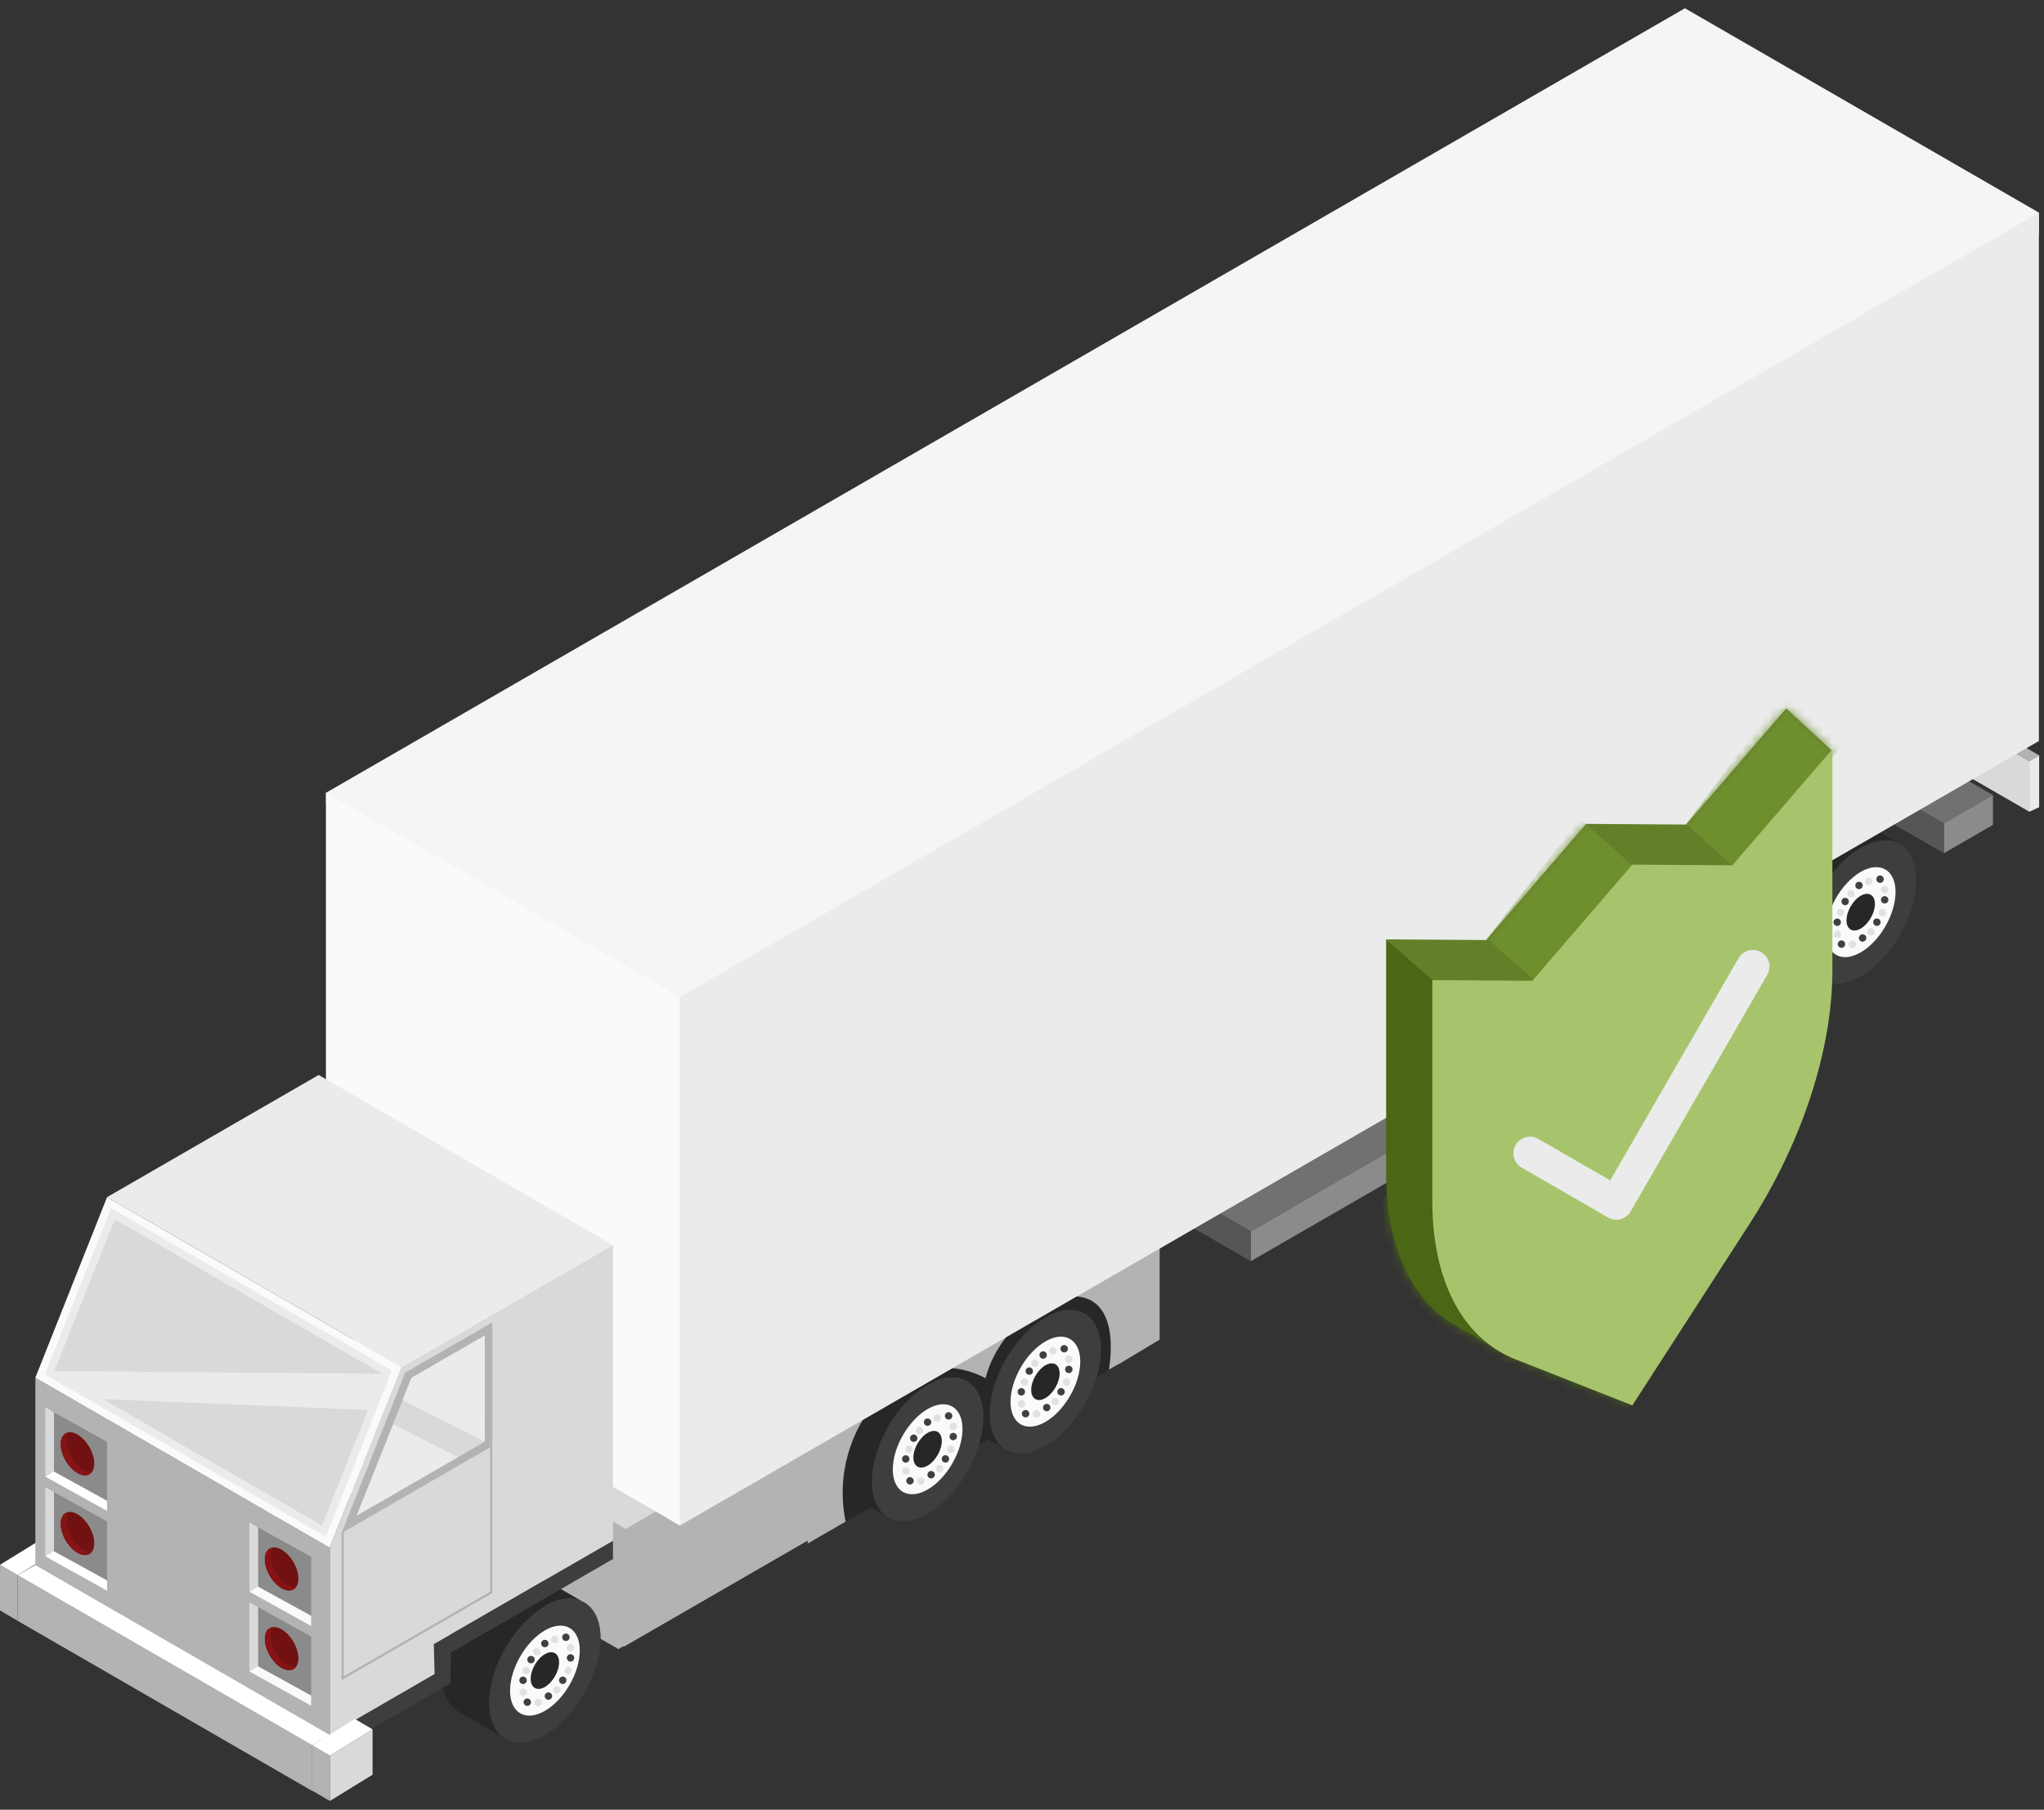 <svg width="227" height="201" viewBox="0 0 227 201" fill="none" xmlns="http://www.w3.org/2000/svg">
<rect x="0" y="0" width="227" height="201" fill="#333333" stroke="none"/>
<path d="M202.28 108.873L197.025 105.839L196.821 105.709L196.627 105.563L196.444 105.399L196.271 105.218L196.111 105.022L195.962 104.81L195.826 104.581L195.702 104.337L195.591 104.077L195.494 103.801L195.411 103.511L195.342 103.206L195.287 102.886L195.248 102.552L195.224 102.203L195.217 101.842L195.224 101.47L195.248 101.094L195.287 100.715L195.342 100.332L195.411 99.948L195.494 99.561L195.591 99.174L195.702 98.786L195.826 98.399L195.962 98.013L196.111 97.629L196.271 97.247L196.444 96.868L196.627 96.493L196.821 96.122L197.025 95.757L197.239 95.397L197.463 95.044L197.697 94.697L197.939 94.358L198.19 94.028L198.448 93.707L198.714 93.397L198.988 93.095L199.268 92.806L199.555 92.528L199.848 92.263L200.147 92.011L200.451 91.773L200.76 91.549L201.073 91.341L201.391 91.147L201.709 90.973L202.022 90.82L202.33 90.687L202.635 90.573L202.934 90.481L203.226 90.409L203.514 90.355L203.794 90.32L204.068 90.305L204.334 90.309L204.592 90.331L204.843 90.372L205.085 90.431L205.318 90.508L205.542 90.603L205.756 90.715L211.011 93.749L210.797 93.637L210.573 93.542L210.34 93.465L210.098 93.406L209.847 93.365L209.589 93.343L209.322 93.339L209.049 93.354L208.769 93.388L208.482 93.442L208.189 93.515L207.89 93.608L207.585 93.721L207.277 93.853L206.963 94.007L206.646 94.181L206.327 94.374L206.015 94.583L205.706 94.807L205.402 95.045L205.102 95.297L204.81 95.562L204.523 95.841L204.243 96.129L203.969 96.43L203.702 96.741L203.444 97.063L203.194 97.392L202.952 97.73L202.718 98.077L202.494 98.43L202.28 98.79L202.076 99.156L201.882 99.527L201.698 99.902L201.526 100.28L201.365 100.663L201.216 101.047L201.08 101.433L200.957 101.82L200.846 102.208L200.749 102.595L200.666 102.981L200.597 103.366L200.543 103.749L200.503 104.128L200.479 104.504L200.472 104.875L200.479 105.238L200.503 105.586L200.543 105.92L200.597 106.24L200.666 106.545L200.749 106.835L200.846 107.111L200.957 107.37L201.08 107.615L201.216 107.844L201.365 108.056L201.526 108.253L201.698 108.434L201.882 108.597L202.076 108.743L202.28 108.873Z" fill="#272727"/>
<path d="M200.476 104.873C200.476 100.936 203.241 96.148 206.65 94.179C210.06 92.21 212.825 93.807 212.825 97.744C212.825 101.682 210.06 106.47 206.65 108.439C203.241 110.407 200.476 108.81 200.476 104.873Z" fill="#3E3E3E"/>
<path d="M202.772 103.545C202.772 101.076 204.505 98.074 206.643 96.84C208.781 95.605 210.514 96.606 210.514 99.075C210.514 101.543 208.781 104.545 206.643 105.78C204.505 107.014 202.772 106.014 202.772 103.545Z" fill="#FAFAFA"/>
<path d="M205.067 102.223C205.067 101.217 205.774 99.993 206.645 99.49C207.516 98.988 208.223 99.396 208.223 100.401C208.223 101.407 207.516 102.631 206.645 103.134C205.774 103.637 205.067 103.229 205.067 102.223Z" fill="#272727"/>
<g opacity="0.123">
<path d="M208.957 98.593C208.836 98.786 208.893 99.04 209.086 99.162C209.278 99.284 209.533 99.226 209.655 99.033C209.776 98.841 209.718 98.586 209.526 98.464C209.333 98.343 209.079 98.401 208.957 98.593ZM205.495 105.235C205.687 105.356 205.941 105.299 206.063 105.106C206.184 104.914 206.127 104.659 205.934 104.537C205.741 104.416 205.487 104.473 205.366 104.666C205.244 104.858 205.302 105.113 205.495 105.235ZM203.706 103.545C203.585 103.738 203.642 103.992 203.835 104.113C204.028 104.235 204.282 104.178 204.403 103.985C204.525 103.792 204.468 103.538 204.275 103.416C204.082 103.294 203.828 103.352 203.706 103.545ZM204.174 101.699C204.366 101.821 204.621 101.763 204.742 101.57C204.864 101.378 204.806 101.123 204.614 101.002C204.421 100.88 204.166 100.938 204.045 101.13C203.923 101.323 203.981 101.578 204.174 101.699ZM207.567 103.847C207.76 103.968 208.014 103.911 208.136 103.718C208.257 103.525 208.2 103.27 208.007 103.149C207.814 103.027 207.559 103.085 207.438 103.278C207.316 103.471 207.374 103.725 207.567 103.847ZM208.834 101.7C209.027 101.821 209.281 101.764 209.403 101.571C209.524 101.379 209.467 101.124 209.274 101.002C209.081 100.881 208.827 100.939 208.705 101.132C208.584 101.324 208.642 101.578 208.834 101.7ZM205.339 99.604C205.531 99.726 205.786 99.667 205.908 99.475C206.029 99.282 205.971 99.028 205.779 98.907C205.586 98.785 205.332 98.843 205.21 99.035C205.089 99.228 205.146 99.482 205.339 99.604ZM207.314 98.239C207.506 98.361 207.761 98.304 207.882 98.111C208.004 97.918 207.946 97.664 207.754 97.542C207.561 97.421 207.307 97.478 207.185 97.671C207.064 97.864 207.121 98.118 207.314 98.239Z" fill="#272727"/>
</g>
<g opacity="0.877">
<path d="M204.698 100.477C204.89 100.599 205.145 100.541 205.267 100.349C205.388 100.156 205.33 99.901 205.137 99.779C204.944 99.658 204.69 99.716 204.568 99.909C204.447 100.101 204.505 100.356 204.698 100.477ZM206.633 104.527C206.826 104.649 207.08 104.591 207.202 104.398C207.323 104.206 207.265 103.951 207.072 103.83C206.88 103.708 206.626 103.766 206.504 103.958C206.383 104.151 206.44 104.406 206.633 104.527ZM203.815 102.778C204.007 102.9 204.262 102.842 204.384 102.65C204.506 102.457 204.448 102.203 204.255 102.081C204.062 101.96 203.808 102.017 203.686 102.209C203.565 102.402 203.622 102.657 203.815 102.778ZM206.237 98.693C206.429 98.815 206.683 98.757 206.805 98.564C206.927 98.372 206.869 98.117 206.676 97.995C206.483 97.874 206.229 97.931 206.107 98.124C205.986 98.317 206.044 98.571 206.237 98.693ZM209.087 100.29C209.279 100.411 209.533 100.353 209.655 100.161C209.776 99.968 209.719 99.714 209.526 99.592C209.334 99.471 209.078 99.528 208.957 99.721C208.835 99.913 208.894 100.168 209.087 100.29ZM208.223 102.772C208.416 102.894 208.67 102.837 208.792 102.644C208.913 102.451 208.856 102.196 208.663 102.075C208.471 101.953 208.216 102.01 208.094 102.203C207.973 102.396 208.03 102.651 208.223 102.772ZM204.157 104.639C204.036 104.831 204.093 105.086 204.286 105.208C204.479 105.329 204.733 105.272 204.855 105.079C204.976 104.886 204.918 104.632 204.725 104.51C204.533 104.389 204.279 104.446 204.157 104.639ZM208.445 97.426C208.323 97.62 208.381 97.874 208.573 97.995C208.767 98.117 209.021 98.059 209.142 97.867C209.264 97.674 209.206 97.419 209.014 97.298C208.821 97.177 208.567 97.234 208.445 97.426Z" fill="#272727"/>
</g>
<path d="M189.198 116.374L183.944 113.341L183.74 113.211L183.546 113.065L183.363 112.901L183.19 112.72L183.03 112.524L182.881 112.311L182.745 112.083L182.621 111.839L182.51 111.578L182.413 111.303L182.33 111.013L182.261 110.708L182.207 110.388L182.168 110.054L182.144 109.705L182.136 109.343L182.144 108.972L182.168 108.596L182.207 108.217L182.261 107.834L182.33 107.45L182.413 107.063L182.51 106.676L182.621 106.288L182.745 105.901L182.881 105.515L183.03 105.131L183.19 104.749L183.363 104.369L183.546 103.995L183.74 103.624L183.944 103.258L184.158 102.899L184.383 102.545L184.616 102.199L184.858 101.86L185.109 101.53L185.367 101.209L185.633 100.898L185.907 100.597L186.187 100.308L186.474 100.03L186.767 99.765L187.066 99.513L187.37 99.275L187.679 99.051L187.992 98.842L188.31 98.649L188.628 98.475L188.941 98.321L189.25 98.189L189.554 98.076L189.853 97.983L190.145 97.91L190.433 97.856L190.713 97.822L190.987 97.807L191.253 97.811L191.511 97.833L191.762 97.874L192.004 97.933L192.237 98.01L192.461 98.105L192.675 98.217L197.93 101.251L197.716 101.138L197.492 101.044L197.259 100.966L197.017 100.908L196.766 100.867L196.508 100.845L196.241 100.841L195.968 100.856L195.687 100.89L195.401 100.944L195.108 101.017L194.81 101.11L194.505 101.223L194.196 101.355L193.883 101.509L193.565 101.683L193.246 101.876L192.934 102.085L192.625 102.309L192.321 102.547L192.021 102.799L191.729 103.064L191.442 103.342L191.162 103.631L190.888 103.932L190.621 104.243L190.363 104.564L190.113 104.894L189.871 105.232L189.637 105.579L189.413 105.932L189.198 106.292L188.995 106.658L188.801 107.029L188.617 107.403L188.445 107.782L188.284 108.165L188.135 108.549L187.999 108.935L187.876 109.322L187.765 109.71L187.668 110.097L187.585 110.483L187.516 110.868L187.462 111.251L187.423 111.63L187.399 112.006L187.391 112.377L187.399 112.739L187.423 113.088L187.462 113.422L187.516 113.742L187.585 114.047L187.668 114.337L187.765 114.613L187.876 114.872L187.999 115.117L188.135 115.346L188.284 115.558L188.445 115.755L188.617 115.935L188.801 116.099L188.995 116.245L189.198 116.374Z" fill="#272727"/>
<path d="M187.391 112.375C187.391 108.438 190.156 103.65 193.566 101.681C196.975 99.713 199.74 101.308 199.74 105.246C199.74 109.183 196.975 113.971 193.566 115.94C190.156 117.909 187.391 116.313 187.391 112.375Z" fill="#3E3E3E"/>
<path d="M189.699 111.047C189.699 108.578 191.432 105.576 193.57 104.342C195.708 103.107 197.441 104.108 197.441 106.577C197.441 109.045 195.708 112.047 193.57 113.282C191.432 114.516 189.699 113.516 189.699 111.047Z" fill="#FAFAFA"/>
<path d="M191.994 109.725C191.994 108.719 192.701 107.495 193.572 106.993C194.444 106.49 195.15 106.898 195.15 107.903C195.15 108.909 194.444 110.133 193.572 110.635C192.701 111.139 191.994 110.731 191.994 109.725Z" fill="#272727"/>
<g opacity="0.123">
<path d="M195.749 106.053C195.628 106.246 195.686 106.5 195.878 106.622C196.071 106.743 196.326 106.686 196.447 106.493C196.569 106.301 196.511 106.046 196.318 105.924C196.126 105.802 195.871 105.861 195.749 106.053ZM192.287 112.695C192.48 112.816 192.734 112.759 192.855 112.566C192.977 112.374 192.919 112.119 192.726 111.997C192.534 111.876 192.28 111.933 192.158 112.126C192.037 112.318 192.094 112.573 192.287 112.695ZM190.498 111.005C190.377 111.198 190.434 111.452 190.627 111.573C190.82 111.695 191.074 111.637 191.196 111.445C191.318 111.252 191.26 110.998 191.067 110.876C190.875 110.754 190.62 110.812 190.498 111.005ZM190.966 109.159C191.159 109.281 191.413 109.223 191.535 109.03C191.656 108.838 191.599 108.583 191.406 108.462C191.214 108.34 190.959 108.398 190.837 108.59C190.715 108.783 190.774 109.038 190.966 109.159ZM194.36 111.307C194.552 111.428 194.806 111.371 194.928 111.178C195.049 110.985 194.992 110.73 194.799 110.609C194.606 110.487 194.352 110.545 194.231 110.738C194.109 110.931 194.166 111.185 194.36 111.307ZM195.627 109.16C195.819 109.281 196.074 109.224 196.195 109.031C196.317 108.839 196.259 108.584 196.067 108.462C195.874 108.341 195.619 108.399 195.498 108.592C195.376 108.784 195.434 109.038 195.627 109.16ZM192.131 107.064C192.324 107.186 192.578 107.127 192.7 106.935C192.821 106.742 192.764 106.488 192.571 106.367C192.378 106.245 192.124 106.303 192.003 106.495C191.881 106.688 191.938 106.942 192.131 107.064ZM194.106 105.699C194.299 105.821 194.554 105.764 194.675 105.571C194.797 105.378 194.739 105.124 194.546 105.002C194.353 104.881 194.099 104.938 193.977 105.131C193.856 105.324 193.913 105.578 194.106 105.699Z" fill="#272727"/>
</g>
<g opacity="0.877">
<path d="M191.49 107.93C191.683 108.052 191.937 107.994 192.059 107.802C192.18 107.609 192.122 107.354 191.93 107.233C191.737 107.111 191.482 107.169 191.361 107.362C191.239 107.554 191.298 107.809 191.49 107.93ZM193.425 111.98C193.618 112.102 193.873 112.044 193.994 111.851C194.116 111.659 194.057 111.404 193.865 111.283C193.672 111.161 193.418 111.219 193.297 111.412C193.175 111.604 193.233 111.859 193.425 111.98ZM190.607 110.232C190.8 110.353 191.055 110.296 191.176 110.103C191.298 109.91 191.24 109.656 191.048 109.534C190.855 109.413 190.6 109.47 190.479 109.663C190.358 109.855 190.414 110.11 190.607 110.232ZM193.029 106.146C193.222 106.268 193.476 106.21 193.597 106.017C193.719 105.825 193.661 105.57 193.469 105.448C193.276 105.327 193.022 105.384 192.9 105.577C192.779 105.77 192.836 106.024 193.029 106.146ZM195.879 107.743C196.071 107.864 196.325 107.807 196.447 107.614C196.568 107.421 196.511 107.167 196.319 107.045C196.126 106.924 195.871 106.981 195.75 107.174C195.628 107.367 195.686 107.621 195.879 107.743ZM195.015 110.225C195.208 110.347 195.463 110.29 195.584 110.097C195.706 109.904 195.648 109.649 195.456 109.528C195.263 109.406 195.008 109.464 194.887 109.656C194.765 109.849 194.823 110.104 195.015 110.225ZM190.95 112.092C190.828 112.285 190.886 112.539 191.079 112.661C191.271 112.782 191.526 112.725 191.647 112.532C191.769 112.339 191.711 112.085 191.518 111.963C191.325 111.842 191.071 111.899 190.95 112.092ZM195.237 104.88C195.116 105.073 195.173 105.327 195.366 105.448C195.559 105.57 195.813 105.513 195.935 105.32C196.056 105.127 195.999 104.873 195.806 104.751C195.614 104.63 195.359 104.687 195.237 104.88Z" fill="#272727"/>
</g>
<path d="M176.154 123.875L170.899 120.841L170.694 120.711L170.501 120.565L170.318 120.402L170.145 120.221L169.985 120.024L169.836 119.812L169.7 119.584L169.576 119.339L169.465 119.079L169.368 118.803L169.285 118.513L169.216 118.208L169.162 117.889L169.122 117.554L169.098 117.206L169.091 116.844L169.098 116.472L169.122 116.097L169.162 115.717L169.216 115.334L169.285 114.95L169.368 114.563L169.465 114.176L169.576 113.789L169.7 113.401L169.836 113.015L169.985 112.631L170.145 112.249L170.318 111.87L170.501 111.495L170.694 111.124L170.899 110.758L171.113 110.399L171.337 110.045L171.571 109.699L171.813 109.36L172.064 109.03L172.322 108.709L172.588 108.398L172.862 108.098L173.142 107.808L173.429 107.53L173.722 107.265L174.021 107.013L174.325 106.775L174.634 106.551L174.947 106.342L175.265 106.15L175.583 105.976L175.896 105.822L176.205 105.689L176.509 105.576L176.808 105.483L177.101 105.411L177.388 105.356L177.668 105.322L177.942 105.308L178.208 105.311L178.466 105.334L178.717 105.374L178.959 105.433L179.193 105.51L179.416 105.605L179.63 105.717L184.885 108.751L184.671 108.639L184.447 108.545L184.214 108.467L183.972 108.408L183.721 108.367L183.463 108.345L183.196 108.342L182.923 108.356L182.643 108.391L182.356 108.444L182.063 108.517L181.764 108.61L181.46 108.723L181.151 108.856L180.837 109.01L180.52 109.183L180.202 109.377L179.889 109.585L179.58 109.809L179.276 110.047L178.976 110.299L178.684 110.564L178.397 110.842L178.117 111.132L177.843 111.432L177.576 111.743L177.318 112.065L177.068 112.394L176.826 112.733L176.592 113.079L176.368 113.433L176.154 113.792L175.95 114.158L175.756 114.529L175.572 114.904L175.4 115.283L175.239 115.665L175.09 116.049L174.954 116.436L174.831 116.823L174.72 117.21L174.623 117.597L174.54 117.984L174.471 118.368L174.417 118.751L174.377 119.13L174.354 119.506L174.345 119.878L174.354 120.24L174.377 120.588L174.417 120.922L174.471 121.242L174.54 121.547L174.623 121.837L174.72 122.113L174.831 122.373L174.954 122.617L175.09 122.846L175.239 123.059L175.4 123.255L175.572 123.435L175.756 123.599L175.95 123.745L176.154 123.875Z" fill="#272727"/>
<path d="M174.355 119.877C174.355 115.94 177.12 111.152 180.53 109.183C183.939 107.214 186.704 108.81 186.704 112.747C186.704 116.685 183.939 121.473 180.53 123.442C177.12 125.411 174.355 123.815 174.355 119.877Z" fill="#3E3E3E"/>
<path d="M176.658 118.549C176.658 116.08 178.391 113.079 180.529 111.844C182.667 110.611 184.4 111.611 184.4 114.079C184.4 116.548 182.667 119.551 180.529 120.785C178.391 122.019 176.658 121.018 176.658 118.549Z" fill="#FAFAFA"/>
<path d="M178.944 117.22C178.944 116.214 179.651 114.99 180.522 114.488C181.393 113.985 182.099 114.393 182.099 115.398C182.099 116.404 181.393 117.628 180.522 118.13C179.651 118.634 178.944 118.226 178.944 117.22Z" fill="#272727"/>
<g opacity="0.123">
<path d="M182.806 113.5C182.685 113.693 182.743 113.948 182.935 114.069C183.128 114.191 183.383 114.133 183.504 113.94C183.626 113.748 183.568 113.493 183.375 113.371C183.183 113.25 182.928 113.308 182.806 113.5ZM179.344 120.142C179.537 120.263 179.791 120.206 179.912 120.013C180.034 119.821 179.976 119.566 179.784 119.444C179.591 119.323 179.337 119.38 179.216 119.573C179.094 119.766 179.152 120.02 179.344 120.142ZM177.556 118.452C177.434 118.645 177.492 118.899 177.684 119.021C177.877 119.142 178.131 119.085 178.253 118.892C178.375 118.699 178.317 118.445 178.125 118.323C177.932 118.201 177.677 118.259 177.556 118.452ZM178.023 116.606C178.216 116.728 178.471 116.67 178.592 116.477C178.714 116.285 178.656 116.03 178.463 115.909C178.271 115.787 178.016 115.845 177.894 116.037C177.773 116.23 177.831 116.485 178.023 116.606ZM181.417 118.754C181.609 118.876 181.863 118.818 181.985 118.625C182.106 118.432 182.049 118.177 181.856 118.056C181.664 117.935 181.409 117.993 181.288 118.185C181.166 118.378 181.224 118.633 181.417 118.754ZM182.684 116.607C182.876 116.729 183.131 116.671 183.252 116.478C183.374 116.286 183.316 116.031 183.124 115.909C182.931 115.788 182.676 115.846 182.555 116.039C182.433 116.232 182.491 116.486 182.684 116.607ZM179.188 114.511C179.381 114.633 179.635 114.574 179.757 114.382C179.878 114.189 179.821 113.935 179.628 113.814C179.436 113.692 179.181 113.75 179.06 113.942C178.938 114.135 178.996 114.39 179.188 114.511ZM181.164 113.147C181.356 113.268 181.611 113.211 181.732 113.018C181.854 112.825 181.796 112.571 181.603 112.45C181.41 112.328 181.156 112.385 181.034 112.578C180.913 112.771 180.97 113.025 181.164 113.147Z" fill="#272727"/>
</g>
<g opacity="0.877">
<path d="M178.547 115.384C178.74 115.506 178.994 115.448 179.116 115.256C179.237 115.063 179.179 114.808 178.987 114.687C178.794 114.566 178.539 114.623 178.418 114.816C178.296 115.008 178.355 115.263 178.547 115.384ZM180.482 119.434C180.676 119.556 180.93 119.498 181.051 119.306C181.173 119.113 181.114 118.858 180.922 118.737C180.729 118.615 180.475 118.673 180.354 118.866C180.232 119.058 180.29 119.313 180.482 119.434ZM177.664 117.686C177.857 117.807 178.112 117.75 178.233 117.557C178.355 117.365 178.297 117.11 178.105 116.988C177.912 116.867 177.658 116.924 177.536 117.117C177.415 117.309 177.471 117.564 177.664 117.686ZM180.087 113.6C180.279 113.722 180.533 113.664 180.655 113.472C180.776 113.279 180.719 113.024 180.526 112.903C180.333 112.781 180.079 112.839 179.957 113.031C179.836 113.224 179.893 113.478 180.087 113.6ZM182.936 115.197C183.128 115.318 183.383 115.261 183.504 115.068C183.626 114.875 183.568 114.621 183.376 114.5C183.183 114.378 182.928 114.436 182.807 114.628C182.685 114.821 182.743 115.075 182.936 115.197ZM182.073 117.679C182.265 117.801 182.52 117.744 182.642 117.551C182.763 117.358 182.706 117.103 182.513 116.982C182.32 116.861 182.065 116.918 181.944 117.11C181.822 117.303 181.88 117.558 182.073 117.679ZM178.007 119.546C177.885 119.739 177.943 119.993 178.136 120.115C178.328 120.236 178.583 120.179 178.704 119.987C178.826 119.793 178.768 119.539 178.575 119.418C178.382 119.296 178.128 119.353 178.007 119.546ZM182.294 112.334C182.173 112.527 182.23 112.781 182.423 112.903C182.616 113.024 182.87 112.967 182.992 112.774C183.113 112.581 183.056 112.327 182.863 112.206C182.671 112.084 182.416 112.141 182.294 112.334Z" fill="#272727"/>
</g>
<path d="M151.777 110.302L122.422 127.25L138.908 136.768L168.263 119.82L151.777 110.302Z" fill="#717171"/>
<path d="M168.263 119.819L138.909 136.767V140.076L168.263 123.129V119.819Z" fill="#8B8B8B"/>
<path d="M138.913 136.771L122.427 127.253V130.562L138.913 140.081V136.771Z" fill="#565656"/>
<path d="M204.845 78.788L199.392 81.936L215.877 91.454L221.331 88.306L204.845 78.788Z" fill="#717171"/>
<path d="M221.331 88.306L215.879 91.454V94.763L221.331 91.615V88.306Z" fill="#8B8B8B"/>
<path d="M215.883 91.455L199.398 81.937V85.247L215.883 94.765V91.455Z" fill="#565656"/>
<path d="M128.787 148.786L124.242 151.514L123.939 148.786L123.03 145.15L119.696 140.302L128.787 132.423V148.786Z" fill="#B3B3B3"/>
<path d="M189.062 64.241L131.525 97.461L163.84 116.117L221.377 82.898L189.062 64.241Z" fill="#B3B3B3"/>
<path d="M123.17 152.114C124.815 142.649 119.549 143.076 116.022 144.885L121.494 153.107L123.17 152.114Z" fill="#272727"/>
<path d="M109.456 153.068C99.823 148.087 91.424 160.192 93.217 169.403L114.617 157.049L110.164 154.477V151.086C109.868 151.731 109.633 152.377 109.456 153.068Z" fill="#272727"/>
<path d="M111.728 161.021L106.473 157.987L106.269 157.857L106.075 157.711L105.891 157.547L105.719 157.367L105.558 157.17L105.41 156.957L105.273 156.729L105.15 156.485L105.039 156.225L104.943 155.949L104.859 155.659L104.79 155.354L104.736 155.034L104.697 154.7L104.673 154.351L104.665 153.99L104.673 153.618L104.697 153.242L104.736 152.863L104.79 152.48L104.859 152.096L104.943 151.709L105.039 151.322L105.15 150.935L105.273 150.547L105.41 150.161L105.558 149.777L105.719 149.395L105.891 149.015L106.075 148.641L106.269 148.27L106.473 147.904L106.688 147.545L106.911 147.191L107.145 146.845L107.387 146.506L107.637 146.176L107.896 145.855L108.162 145.544L108.436 145.243L108.716 144.954L109.003 144.676L109.296 144.411L109.595 144.159L109.899 143.921L110.208 143.697L110.521 143.488L110.839 143.295L111.156 143.122L111.47 142.968L111.779 142.835L112.083 142.722L112.382 142.629L112.675 142.556L112.962 142.502L113.242 142.468L113.516 142.454L113.782 142.457L114.04 142.479L114.291 142.52L114.533 142.579L114.766 142.656L114.99 142.751L115.205 142.863L120.459 145.897L120.245 145.784L120.021 145.69L119.788 145.613L119.546 145.554L119.295 145.513L119.037 145.491L118.771 145.487L118.497 145.502L118.216 145.536L117.93 145.59L117.637 145.663L117.338 145.756L117.034 145.869L116.725 146.001L116.412 146.155L116.094 146.329L115.776 146.523L115.462 146.731L115.153 146.955L114.849 147.193L114.551 147.445L114.258 147.71L113.971 147.988L113.69 148.277L113.417 148.578L113.151 148.889L112.892 149.21L112.642 149.54L112.4 149.879L112.166 150.225L111.942 150.579L111.728 150.938L111.523 151.304L111.329 151.675L111.147 152.05L110.974 152.429L110.813 152.811L110.665 153.195L110.528 153.581L110.405 153.968L110.294 154.356L110.197 154.743L110.114 155.13L110.045 155.514L109.991 155.897L109.951 156.276L109.927 156.652L109.92 157.023L109.927 157.385L109.951 157.734L109.991 158.068L110.045 158.388L110.114 158.693L110.197 158.983L110.294 159.259L110.405 159.519L110.528 159.763L110.665 159.992L110.813 160.205L110.974 160.401L111.147 160.581L111.329 160.745L111.523 160.891L111.728 161.021Z" fill="#272727"/>
<path d="M109.921 157.026C109.921 153.088 112.685 148.301 116.095 146.332C119.505 144.363 122.27 145.959 122.27 149.897C122.27 153.834 119.505 158.622 116.095 160.591C112.685 162.56 109.921 160.963 109.921 157.026Z" fill="#3E3E3E"/>
<path d="M112.227 155.693C112.227 153.224 113.961 150.222 116.099 148.988C118.236 147.754 119.97 148.754 119.97 151.223C119.97 153.692 118.236 156.694 116.099 157.928C113.961 159.163 112.227 158.162 112.227 155.693Z" fill="#FAFAFA"/>
<path d="M114.522 154.368C114.522 153.362 115.229 152.138 116.101 151.636C116.972 151.133 117.678 151.541 117.678 152.546C117.678 153.552 116.972 154.776 116.101 155.279C115.229 155.782 114.522 155.374 114.522 154.368Z" fill="#272727"/>
<g opacity="0.123">
<path d="M118.349 150.744C118.228 150.937 118.286 151.191 118.478 151.313C118.671 151.434 118.926 151.377 119.047 151.184C119.169 150.991 119.111 150.737 118.918 150.615C118.726 150.493 118.471 150.552 118.349 150.744ZM114.887 157.386C115.08 157.507 115.334 157.45 115.455 157.257C115.577 157.065 115.519 156.81 115.327 156.688C115.134 156.567 114.88 156.624 114.759 156.817C114.637 157.009 114.695 157.264 114.887 157.386ZM113.099 155.696C112.977 155.888 113.034 156.143 113.227 156.264C113.42 156.386 113.674 156.328 113.796 156.136C113.918 155.943 113.86 155.689 113.668 155.567C113.475 155.445 113.22 155.503 113.099 155.696ZM113.566 153.85C113.759 153.972 114.014 153.914 114.135 153.721C114.257 153.528 114.199 153.274 114.006 153.153C113.814 153.031 113.559 153.089 113.437 153.281C113.316 153.474 113.374 153.729 113.566 153.85ZM116.96 155.997C117.152 156.119 117.406 156.061 117.528 155.869C117.649 155.676 117.592 155.421 117.399 155.3C117.207 155.178 116.952 155.236 116.831 155.428C116.709 155.622 116.767 155.876 116.96 155.997ZM118.227 153.851C118.419 153.972 118.674 153.915 118.795 153.722C118.917 153.529 118.859 153.275 118.667 153.153C118.474 153.032 118.219 153.089 118.098 153.283C117.976 153.475 118.034 153.729 118.227 153.851ZM114.731 151.755C114.924 151.877 115.178 151.818 115.3 151.625C115.421 151.433 115.364 151.179 115.171 151.057C114.979 150.936 114.724 150.993 114.603 151.186C114.481 151.379 114.539 151.633 114.731 151.755ZM116.706 150.39C116.899 150.512 117.154 150.455 117.275 150.262C117.397 150.069 117.339 149.815 117.146 149.693C116.953 149.571 116.699 149.629 116.577 149.822C116.456 150.015 116.513 150.269 116.706 150.39Z" fill="#272727"/>
</g>
<g opacity="0.877">
<path d="M114.09 152.631C114.283 152.753 114.537 152.695 114.659 152.503C114.78 152.31 114.722 152.056 114.53 151.934C114.337 151.813 114.082 151.87 113.961 152.063C113.839 152.255 113.898 152.51 114.09 152.631ZM116.025 156.681C116.218 156.803 116.473 156.745 116.594 156.553C116.716 156.36 116.657 156.105 116.465 155.984C116.272 155.862 116.018 155.92 115.897 156.113C115.775 156.305 115.833 156.56 116.025 156.681ZM113.207 154.933C113.4 155.054 113.655 154.997 113.776 154.804C113.898 154.612 113.84 154.357 113.648 154.235C113.455 154.114 113.201 154.171 113.079 154.364C112.958 154.556 113.014 154.812 113.207 154.933ZM115.629 150.847C115.822 150.969 116.076 150.911 116.197 150.719C116.319 150.526 116.262 150.271 116.069 150.15C115.876 150.028 115.622 150.086 115.5 150.278C115.379 150.471 115.436 150.725 115.629 150.847ZM118.479 152.444C118.671 152.565 118.926 152.508 119.047 152.315C119.168 152.123 119.111 151.868 118.919 151.747C118.726 151.625 118.471 151.683 118.35 151.875C118.228 152.068 118.286 152.322 118.479 152.444ZM117.616 154.926C117.808 155.048 118.063 154.991 118.185 154.798C118.306 154.605 118.249 154.351 118.056 154.229C117.863 154.108 117.608 154.165 117.487 154.357C117.365 154.55 117.423 154.805 117.616 154.926ZM113.55 156.793C113.428 156.986 113.486 157.24 113.679 157.362C113.871 157.483 114.126 157.426 114.247 157.234C114.369 157.041 114.311 156.786 114.118 156.665C113.925 156.543 113.671 156.601 113.55 156.793ZM117.837 149.581C117.716 149.774 117.773 150.028 117.966 150.15C118.159 150.271 118.413 150.214 118.535 150.021C118.656 149.829 118.599 149.574 118.406 149.453C118.214 149.331 117.959 149.388 117.837 149.581Z" fill="#272727"/>
</g>
<path d="M98.657 168.527L93.402 165.494L93.198 165.364L93.004 165.217L92.821 165.054L92.648 164.874L92.488 164.677L92.339 164.464L92.203 164.235L92.079 163.991L91.969 163.731L91.871 163.456L91.789 163.165L91.719 162.861L91.665 162.541L91.626 162.206L91.602 161.858L91.594 161.496L91.602 161.125L91.626 160.749L91.665 160.369L91.719 159.987L91.789 159.602L91.871 159.216L91.969 158.828L92.079 158.44L92.203 158.054L92.339 157.667L92.488 157.283L92.648 156.901L92.821 156.522L93.004 156.147L93.198 155.777L93.402 155.411L93.617 155.051L93.841 154.698L94.074 154.351L94.316 154.013L94.567 153.683L94.825 153.362L95.092 153.051L95.365 152.75L95.645 152.461L95.932 152.183L96.226 151.918L96.524 151.665L96.828 151.427L97.137 151.204L97.45 150.995L97.768 150.802L98.086 150.628L98.4 150.475L98.708 150.342L99.013 150.228L99.311 150.135L99.604 150.063L99.891 150.009L100.172 149.975L100.445 149.96L100.711 149.963L100.97 149.986L101.22 150.027L101.462 150.085L101.695 150.163L101.919 150.258L102.134 150.37L107.389 153.404L107.174 153.292L106.95 153.197L106.718 153.119L106.475 153.06L106.225 153.02L105.966 152.997L105.7 152.994L105.427 153.009L105.146 153.043L104.86 153.096L104.566 153.17L104.268 153.262L103.963 153.375L103.655 153.508L103.341 153.662L103.023 153.836L102.705 154.029L102.392 154.238L102.083 154.461L101.779 154.7L101.48 154.952L101.187 155.217L100.9 155.495L100.62 155.784L100.347 156.085L100.08 156.395L99.822 156.717L99.571 157.046L99.329 157.386L99.095 157.731L98.872 158.085L98.657 158.444L98.453 158.81L98.259 159.181L98.076 159.556L97.903 159.935L97.743 160.317L97.594 160.701L97.458 161.088L97.334 161.475L97.224 161.862L97.126 162.25L97.043 162.636L96.974 163.021L96.92 163.403L96.881 163.783L96.857 164.159L96.849 164.53L96.857 164.892L96.881 165.24L96.92 165.575L96.974 165.894L97.043 166.199L97.126 166.49L97.224 166.765L97.334 167.025L97.458 167.269L97.594 167.498L97.743 167.711L97.903 167.907L98.076 168.088L98.259 168.251L98.453 168.398L98.657 168.527Z" fill="#272727"/>
<path d="M96.848 164.528C96.848 160.59 99.613 155.802 103.023 153.834C106.433 151.865 109.197 153.461 109.197 157.398C109.197 161.336 106.433 166.124 103.023 168.093C99.613 170.061 96.848 168.465 96.848 164.528Z" fill="#3E3E3E"/>
<path d="M96.848 164.528C96.848 160.59 99.613 155.802 103.023 153.834C106.433 151.865 109.197 153.461 109.197 157.398C109.197 161.336 106.433 166.124 103.023 168.093C99.613 170.061 96.848 168.465 96.848 164.528Z" fill="#3E3E3E"/>
<path d="M99.15 163.2C99.15 160.731 100.884 157.729 103.022 156.494C105.16 155.26 106.893 156.261 106.893 158.729C106.893 161.198 105.16 164.2 103.022 165.434C100.884 166.669 99.15 165.669 99.15 163.2Z" fill="#FAFAFA"/>
<path d="M101.439 161.874C101.439 160.868 102.146 159.645 103.017 159.142C103.888 158.639 104.595 159.047 104.595 160.053C104.595 161.059 103.888 162.282 103.017 162.785C102.146 163.289 101.439 162.88 101.439 161.874Z" fill="#272727"/>
<g opacity="0.123">
<path d="M105.513 158.205C105.392 158.397 105.45 158.652 105.642 158.773C105.835 158.895 106.09 158.837 106.211 158.645C106.333 158.452 106.275 158.197 106.082 158.076C105.89 157.954 105.635 158.012 105.513 158.205ZM102.051 164.846C102.244 164.967 102.498 164.91 102.619 164.718C102.741 164.525 102.683 164.27 102.491 164.149C102.298 164.027 102.044 164.085 101.923 164.277C101.801 164.47 101.859 164.724 102.051 164.846ZM100.263 163.156C100.141 163.349 100.199 163.604 100.391 163.725C100.584 163.847 100.838 163.789 100.96 163.596C101.082 163.403 101.024 163.149 100.832 163.027C100.639 162.906 100.384 162.963 100.263 163.156ZM100.73 161.311C100.923 161.432 101.178 161.375 101.299 161.181C101.421 160.989 101.363 160.734 101.17 160.613C100.978 160.491 100.723 160.549 100.601 160.742C100.48 160.934 100.538 161.189 100.73 161.311ZM104.124 163.458C104.316 163.58 104.571 163.522 104.692 163.329C104.813 163.136 104.756 162.882 104.563 162.76C104.371 162.639 104.116 162.697 103.995 162.889C103.873 163.082 103.931 163.337 104.124 163.458ZM105.391 161.311C105.583 161.433 105.838 161.375 105.959 161.182C106.081 160.99 106.023 160.735 105.831 160.613C105.638 160.492 105.383 160.55 105.262 160.743C105.14 160.936 105.198 161.19 105.391 161.311ZM101.895 159.215C102.088 159.337 102.342 159.279 102.464 159.086C102.585 158.893 102.528 158.639 102.335 158.518C102.143 158.396 101.888 158.454 101.767 158.646C101.645 158.839 101.703 159.094 101.895 159.215ZM103.871 157.851C104.063 157.972 104.318 157.915 104.439 157.722C104.561 157.53 104.503 157.275 104.31 157.154C104.117 157.032 103.863 157.09 103.741 157.282C103.62 157.475 103.677 157.729 103.871 157.851Z" fill="#272727"/>
</g>
<g opacity="0.877">
<path d="M101.253 160.088C101.446 160.21 101.701 160.152 101.822 159.96C101.943 159.767 101.885 159.513 101.693 159.391C101.5 159.27 101.245 159.327 101.124 159.52C101.003 159.713 101.061 159.967 101.253 160.088ZM103.188 164.138C103.382 164.26 103.636 164.202 103.757 164.01C103.879 163.817 103.821 163.562 103.628 163.441C103.435 163.319 103.181 163.377 103.06 163.57C102.938 163.762 102.996 164.017 103.188 164.138ZM100.37 162.39C100.563 162.511 100.818 162.454 100.939 162.261C101.061 162.069 101.003 161.814 100.811 161.692C100.618 161.571 100.364 161.628 100.242 161.821C100.121 162.013 100.177 162.269 100.37 162.39ZM102.793 158.304C102.985 158.426 103.239 158.368 103.361 158.176C103.482 157.983 103.425 157.728 103.232 157.607C103.039 157.485 102.785 157.543 102.663 157.735C102.542 157.928 102.599 158.183 102.793 158.304ZM105.642 159.901C105.834 160.022 106.089 159.965 106.21 159.772C106.332 159.58 106.274 159.325 106.082 159.204C105.889 159.082 105.634 159.14 105.513 159.332C105.391 159.525 105.449 159.779 105.642 159.901ZM104.779 162.383C104.971 162.505 105.226 162.448 105.348 162.255C105.469 162.062 105.412 161.808 105.219 161.686C105.026 161.565 104.771 161.622 104.65 161.814C104.528 162.008 104.586 162.262 104.779 162.383ZM100.713 164.25C100.591 164.443 100.649 164.697 100.842 164.819C101.034 164.94 101.289 164.883 101.41 164.691C101.532 164.498 101.474 164.243 101.281 164.122C101.089 164 100.834 164.058 100.713 164.25ZM105.001 157.038C104.879 157.231 104.936 157.485 105.129 157.607C105.322 157.728 105.576 157.671 105.698 157.478C105.819 157.286 105.762 157.031 105.57 156.91C105.377 156.788 105.122 156.845 105.001 157.038Z" fill="#272727"/>
</g>
<path d="M36.364 150.604L40.606 147.877L74.545 167.271L69.091 173.635L36.364 164.165V150.604Z" fill="#D9D9D9"/>
<path d="M69.832 170.021L36.363 150.604V164.503L68.678 183.159L69.857 182.479L69.832 170.021Z" fill="#B3B3B3"/>
<path d="M93.916 168.999C91.77 158.777 100.426 148.399 109.454 153.069C111.723 144.182 125.135 138.533 123.163 152.113L124.287 151.465C125.123 145.793 124.014 141.835 116.931 141.814C103.214 146.341 92.019 148.071 90.882 157.778L89.696 158.463V171.436C91.103 170.624 92.51 169.811 93.916 168.999Z" fill="#B3B3B3"/>
<path d="M56.152 193.113L50.897 190.08L50.693 189.949L50.499 189.803L50.316 189.64L50.143 189.46L49.983 189.263L49.834 189.05L49.698 188.821L49.574 188.577L49.464 188.317L49.366 188.042L49.283 187.751L49.214 187.447L49.16 187.127L49.121 186.792L49.097 186.444L49.089 186.081L49.097 185.71L49.121 185.335L49.16 184.955L49.214 184.573L49.283 184.188L49.366 183.802L49.464 183.414L49.574 183.026L49.698 182.64L49.834 182.253L49.983 181.869L50.143 181.487L50.316 181.108L50.499 180.733L50.693 180.363L50.897 179.997L51.111 179.637L51.335 179.284L51.569 178.937L51.811 178.599L52.062 178.269L52.32 177.948L52.586 177.637L52.86 177.336L53.14 177.047L53.427 176.769L53.72 176.504L54.019 176.251L54.322 176.013L54.632 175.79L54.945 175.581L55.263 175.388L55.581 175.214L55.895 175.061L56.203 174.928L56.508 174.814L56.806 174.721L57.098 174.649L57.386 174.595L57.666 174.561L57.94 174.546L58.206 174.549L58.465 174.572L58.715 174.613L58.956 174.671L59.19 174.749L59.414 174.844L59.629 174.956L64.883 177.99L64.669 177.878L64.445 177.783L64.212 177.705L63.969 177.646L63.719 177.606L63.461 177.583L63.194 177.58L62.921 177.595L62.641 177.629L62.354 177.682L62.061 177.755L61.762 177.848L61.458 177.961L61.149 178.094L60.835 178.248L60.518 178.422L60.2 178.615L59.887 178.824L59.578 179.047L59.274 179.285L58.975 179.538L58.682 179.803L58.395 180.081L58.115 180.37L57.841 180.671L57.575 180.981L57.316 181.303L57.066 181.632L56.824 181.972L56.59 182.317L56.366 182.671L56.152 183.03L55.947 183.396L55.754 183.767L55.57 184.142L55.398 184.521L55.237 184.903L55.088 185.287L54.953 185.674L54.829 186.06L54.718 186.448L54.621 186.836L54.538 187.222L54.469 187.607L54.415 187.989L54.376 188.369L54.352 188.745L54.344 189.116L54.352 189.478L54.376 189.826L54.415 190.161L54.469 190.48L54.538 190.785L54.621 191.076L54.718 191.351L54.829 191.611L54.953 191.855L55.088 192.084L55.237 192.297L55.398 192.493L55.57 192.674L55.754 192.837L55.947 192.984L56.152 193.113Z" fill="#272727"/>
<path d="M54.343 189.114C54.343 185.176 57.107 180.388 60.517 178.42C63.927 176.451 66.691 178.047 66.691 181.984C66.691 185.922 63.927 190.71 60.517 192.679C57.107 194.647 54.343 193.051 54.343 189.114Z" fill="#3E3E3E"/>
<path d="M54.343 189.114C54.343 185.176 57.107 180.388 60.517 178.42C63.927 176.451 66.691 178.047 66.691 181.984C66.691 185.922 63.927 190.71 60.517 192.679C57.107 194.647 54.343 193.051 54.343 189.114Z" fill="#3E3E3E"/>
<path d="M56.645 187.786C56.645 185.317 58.378 182.315 60.517 181.08C62.654 179.846 64.388 180.847 64.388 183.315C64.388 185.784 62.654 188.786 60.517 190.02C58.378 191.255 56.645 190.255 56.645 187.786Z" fill="#FAFAFA"/>
<path d="M58.935 186.456C58.935 185.45 59.642 184.226 60.513 183.723C61.385 183.221 62.091 183.629 62.091 184.634C62.091 185.64 61.385 186.864 60.513 187.367C59.642 187.87 58.935 187.462 58.935 186.456Z" fill="#272727"/>
<g opacity="0.123">
<path d="M63.011 182.792C62.89 182.985 62.948 183.239 63.141 183.36C63.333 183.482 63.588 183.425 63.709 183.232C63.831 183.039 63.773 182.785 63.581 182.663C63.388 182.541 63.133 182.599 63.011 182.792ZM59.549 189.434C59.742 189.555 59.996 189.498 60.117 189.305C60.239 189.112 60.181 188.858 59.989 188.736C59.796 188.615 59.542 188.672 59.421 188.865C59.299 189.057 59.357 189.312 59.549 189.434ZM57.761 187.744C57.639 187.936 57.697 188.191 57.889 188.312C58.082 188.434 58.337 188.376 58.458 188.184C58.58 187.991 58.522 187.736 58.33 187.615C58.137 187.493 57.882 187.551 57.761 187.744ZM58.228 185.898C58.421 186.02 58.676 185.962 58.797 185.769C58.919 185.576 58.861 185.322 58.668 185.2C58.476 185.079 58.221 185.136 58.099 185.329C57.978 185.522 58.036 185.777 58.228 185.898ZM61.622 188.045C61.814 188.167 62.069 188.109 62.19 187.917C62.312 187.724 62.254 187.469 62.061 187.348C61.869 187.226 61.614 187.284 61.493 187.476C61.371 187.669 61.429 187.924 61.622 188.045ZM62.889 185.898C63.081 186.02 63.336 185.962 63.457 185.769C63.579 185.577 63.521 185.323 63.329 185.201C63.136 185.08 62.882 185.137 62.76 185.33C62.639 185.523 62.696 185.777 62.889 185.898ZM59.393 183.803C59.586 183.925 59.84 183.866 59.962 183.673C60.084 183.481 60.026 183.227 59.833 183.105C59.641 182.984 59.386 183.041 59.265 183.234C59.144 183.426 59.201 183.681 59.393 183.803ZM61.369 182.438C61.561 182.56 61.816 182.503 61.937 182.31C62.059 182.117 62.001 181.863 61.809 181.741C61.615 181.619 61.361 181.677 61.239 181.87C61.118 182.063 61.175 182.316 61.369 182.438Z" fill="#272727"/>
</g>
<g opacity="0.877">
<path d="M58.75 184.676C58.943 184.798 59.198 184.74 59.319 184.547C59.441 184.355 59.382 184.1 59.19 183.978C58.997 183.857 58.742 183.915 58.621 184.107C58.5 184.3 58.558 184.555 58.75 184.676ZM60.686 188.726C60.879 188.847 61.133 188.79 61.255 188.597C61.376 188.405 61.318 188.15 61.125 188.029C60.932 187.907 60.678 187.965 60.557 188.157C60.435 188.35 60.493 188.604 60.686 188.726ZM57.868 186.977C58.06 187.099 58.315 187.041 58.437 186.849C58.558 186.656 58.501 186.401 58.308 186.28C58.115 186.158 57.861 186.216 57.739 186.408C57.618 186.601 57.675 186.856 57.868 186.977ZM60.29 182.892C60.482 183.013 60.736 182.956 60.858 182.763C60.979 182.57 60.922 182.316 60.729 182.194C60.536 182.073 60.282 182.13 60.16 182.323C60.039 182.515 60.096 182.77 60.29 182.892ZM63.139 184.489C63.331 184.61 63.586 184.552 63.707 184.36C63.829 184.167 63.772 183.912 63.579 183.791C63.386 183.669 63.131 183.727 63.01 183.92C62.888 184.112 62.946 184.367 63.139 184.489ZM62.276 186.971C62.468 187.093 62.723 187.035 62.845 186.842C62.966 186.65 62.909 186.395 62.716 186.273C62.523 186.152 62.268 186.209 62.147 186.402C62.025 186.595 62.083 186.85 62.276 186.971ZM58.21 188.838C58.089 189.03 58.146 189.285 58.339 189.407C58.531 189.528 58.786 189.471 58.907 189.278C59.029 189.085 58.971 188.831 58.778 188.709C58.586 188.587 58.331 188.645 58.21 188.838ZM62.498 181.625C62.376 181.818 62.434 182.072 62.626 182.194C62.819 182.315 63.073 182.258 63.195 182.066C63.316 181.873 63.259 181.618 63.067 181.497C62.874 181.375 62.619 181.433 62.498 181.625Z" fill="#272727"/>
</g>
<path d="M187.155 61.205L186.062 61.836L225.372 84.531L226.464 83.901L187.155 61.205Z" fill="#B3B3B3"/>
<path d="M226.464 83.903L225.372 84.534V90.156L226.464 89.65V83.903Z" fill="#EBEBEB"/>
<path d="M225.368 84.532L186.058 61.836V67.458L225.368 90.154V84.532Z" fill="#D9D9D9"/>
<path d="M211.628 78.151L199.806 71.327V73.841L211.628 80.665V78.151Z" fill="white"/>
<path d="M188.463 64.316L187.974 64.599L192.251 67.068L192.74 66.785L188.463 64.316Z" fill="#D9D9D9"/>
<path d="M192.74 66.786L192.251 67.068V69.583L192.74 69.356V66.786Z" fill="#D9D9D9"/>
<path d="M192.25 67.069L187.973 64.6V67.115L192.25 69.584V67.069Z" fill="#B91C1C"/>
<path d="M90.676 157.573L61.816 174.235C66.936 175.481 67.975 177.565 67.736 181.994L69.293 182.892L90.676 170.547V157.573Z" fill="#B3B3B3"/>
<path d="M187.123 0.918L36.209 88.049V89.28L75.519 113.009L226.432 26.127V23.614L187.123 0.918Z" fill="#F5F5F5"/>
<path d="M226.432 23.616L75.518 110.747L74.823 110.345L74.299 168.728L75.518 169.432L226.432 82.302V23.616Z" fill="#EBEBEB"/>
<path d="M75.507 110.744L36.198 88.048V146.733L75.507 169.428V110.744Z" fill="#FAFAFA"/>
<path d="M1.965 180.021L0.002 178.867V173.794L1.965 174.947V180.021Z" fill="#B3B3B3"/>
<path d="M6.708 172.028L4.746 170.874L0 173.794L1.963 174.947L6.708 172.028Z" fill="white"/>
<path d="M36.615 171.898V192.682L50.025 184.939L50.056 181.537L68.076 171.134V138.278L44.581 151.844L36.615 171.898Z" fill="#D9D9D9"/>
<path d="M36.615 194.703L50.025 186.96L50.056 183.559L68.076 173.154V171.136L48.178 182.611L48.266 185.938L36.615 192.685V194.703Z" fill="#3E3E3E"/>
<path d="M37.925 186.609L54.673 176.939V160.61L37.925 170.279V186.609Z" fill="#B3B3B3"/>
<path d="M54.424 176.8V160.61L38.176 169.991V186.181L54.424 176.8Z" fill="#D9D9D9"/>
<path d="M54.673 160.612V146.875L45.004 152.457L37.926 170.281L54.673 160.612Z" fill="#B3B3B3"/>
<path d="M39.618 168.33L53.824 160.126V148.351L45.689 153.049L44.92 154.983L39.618 168.33Z" fill="#D9D9D9"/>
<path d="M43.679 158.19L50.859 161.837L39.62 168.328L43.679 158.19Z" fill="#EBEBEB"/>
<path d="M44.712 155.506L53.824 160.126V148.351L45.69 153.049L44.712 155.506Z" fill="#EBEBEB"/>
<path d="M36.612 192.686L3.926 173.801V153.018L36.612 171.903V192.686Z" fill="#B3B3B3"/>
<path d="M11.891 132.963L3.926 153.018L36.614 171.903L44.58 151.849L11.891 132.963Z" fill="#FAFAFA"/>
<path d="M43.522 152.217L12.321 134.191L4.989 152.649L36.19 170.675L43.522 152.217Z" fill="#EBEBEB"/>
<path d="M6.044 152.279L6.095 152.309L35.759 169.445L42.459 152.585L24.043 141.947L12.744 135.418L6.044 152.279Z" fill="#EBEBEB"/>
<path d="M11.892 132.962L44.58 151.847L68.076 138.281L35.389 119.396L11.892 132.962Z" fill="#EBEBEB"/>
<path d="M53.824 157.461V148.351L45.69 153.049L53.824 157.461Z" fill="#EBEBEB"/>
<path d="M6.045 152.275L8.07 151.431L36.029 167.362L35.761 169.443L6.045 152.275Z" fill="#EBEBEB"/>
<path d="M42.459 152.584L6.044 152.277L12.743 135.418L42.459 152.584Z" fill="#D9D9D9"/>
<path d="M40.865 156.602L11.414 155.389L35.762 169.445L40.865 156.602Z" fill="#D9D9D9"/>
<path d="M27.724 177.975V185.668L34.563 189.465V181.772L27.728 177.975H27.724Z" fill="#8B8B8B"/>
<path d="M28.636 185.062V178.509L27.727 177.975H27.722V185.668L34.563 189.465V188.321L28.636 185.062Z" fill="#FAFAFA"/>
<path d="M28.634 178.509V185.062L27.721 185.668L27.725 177.975L28.634 178.509Z" fill="#D9D9D9"/>
<path d="M33.14 184.186C33.14 185.367 32.305 185.843 31.275 185.249C30.245 184.654 29.41 183.214 29.41 182.032C29.41 180.85 30.245 180.374 31.275 180.969C32.305 181.564 33.14 183.004 33.14 184.186Z" fill="#721111"/>
<path d="M30.335 180.728C30.167 180.952 30.065 181.265 30.065 181.666C30.065 182.848 30.9 184.288 31.93 184.882C32.274 185.081 32.593 185.151 32.87 185.124C32.544 185.559 31.955 185.641 31.276 185.249C30.245 184.654 29.411 183.214 29.411 182.032C29.411 181.246 29.784 180.782 30.335 180.728Z" fill="#861414"/>
<path d="M27.724 169.12V176.814L34.563 180.61V172.917L27.728 169.12H27.724Z" fill="#8B8B8B"/>
<path d="M28.636 176.207V169.655L27.727 169.12H27.722V176.813L34.563 180.61V179.466L28.636 176.207Z" fill="#FAFAFA"/>
<path d="M28.634 169.655V176.207L27.721 176.813L27.725 169.12L28.634 169.655Z" fill="#D9D9D9"/>
<path d="M33.14 175.335C33.14 176.517 32.305 176.992 31.275 176.398C30.245 175.803 29.41 174.363 29.41 173.181C29.41 171.999 30.245 171.523 31.275 172.118C32.305 172.713 33.14 174.153 33.14 175.335Z" fill="#721111"/>
<path d="M30.335 171.879C30.167 172.104 30.065 172.415 30.065 172.818C30.065 174 30.9 175.44 31.93 176.034C32.274 176.233 32.593 176.303 32.87 176.275C32.544 176.711 31.955 176.793 31.276 176.401C30.245 175.806 29.411 174.365 29.411 173.184C29.411 172.397 29.784 171.934 30.335 171.879Z" fill="#861414"/>
<path d="M5.052 165.19V172.884L11.891 176.68V168.987L5.057 165.19H5.052Z" fill="#8B8B8B"/>
<path d="M5.965 172.277V165.725L5.056 165.19H5.052V172.883L11.891 176.68V175.536L5.965 172.277Z" fill="white"/>
<path d="M5.966 165.724V172.276L5.052 172.883L5.056 165.19L5.966 165.724Z" fill="#D9D9D9"/>
<path d="M10.47 171.401C10.47 172.583 9.635 173.058 8.605 172.463C7.575 171.869 6.74 170.429 6.74 169.247C6.74 168.065 7.575 167.589 8.605 168.184C9.635 168.779 10.47 170.219 10.47 171.401Z" fill="#721111"/>
<path d="M7.664 167.941C7.496 168.165 7.394 168.477 7.394 168.88C7.394 170.062 8.229 171.501 9.259 172.096C9.603 172.294 9.922 172.364 10.199 172.336C9.874 172.773 9.284 172.855 8.604 172.463C7.574 171.868 6.739 170.427 6.739 169.245C6.739 168.459 7.113 167.995 7.664 167.941Z" fill="#861414"/>
<path d="M5.052 156.338V164.032L11.891 167.829V160.135L5.057 156.338H5.052Z" fill="#8B8B8B"/>
<path d="M5.965 163.425V156.872L5.056 156.338H5.052V164.031L11.891 167.829V166.684L5.965 163.425Z" fill="white"/>
<path d="M5.965 156.872V163.424L5.052 164.031L5.056 156.338L5.965 156.872Z" fill="#D9D9D9"/>
<path d="M10.47 162.548C10.47 163.73 9.635 164.206 8.605 163.611C7.575 163.016 6.74 161.576 6.74 160.394C6.74 159.213 7.575 158.737 8.605 159.331C9.635 159.926 10.47 161.366 10.47 162.548Z" fill="#721111"/>
<path d="M7.664 159.09C7.496 159.314 7.394 159.626 7.394 160.029C7.394 161.211 8.229 162.65 9.259 163.245C9.603 163.443 9.922 163.513 10.199 163.485C9.874 163.922 9.284 164.004 8.604 163.612C7.574 163.017 6.739 161.576 6.739 160.394C6.739 159.608 7.113 159.144 7.664 159.09Z" fill="#861414"/>
<path d="M34.673 193.842L1.967 174.956V180.026L34.673 198.913V193.842Z" fill="#B3B3B3"/>
<path d="M1.964 174.954L3.927 173.801L36.633 192.688L34.67 193.841L1.964 174.954Z" fill="white"/>
<path d="M36.631 194.996L41.376 192.077V197.11L36.631 200.032V194.996Z" fill="#D9D9D9"/>
<path d="M36.633 200.029L34.67 198.876V193.841L36.633 194.995V200.029Z" fill="#B3B3B3"/>
<path d="M41.376 192.075L39.414 190.921L34.669 193.84L36.631 194.995L41.376 192.075Z" fill="white"/>
<path d="M153.939 130.377V104.331L160.578 109.612L181.251 156.088L167.972 150.806L161.577 147.162C156.688 144.376 153.939 138.334 153.939 130.377Z" fill="#4B6615"/>
<mask id="mask0_4801_45659" style="mask-type:alpha" maskUnits="userSpaceOnUse" x="153" y="104" width="29" height="53">
<path d="M153.938 130.377V104.331L160.578 109.612L181.25 156.088L167.972 150.806L161.576 147.162C156.688 144.376 153.938 138.334 153.938 130.377Z" fill="#53389E"/>
</mask>
<g mask="url(#mask0_4801_45659)">
<rect width="34.683" height="40.626" transform="matrix(0.066 0.998 -0.897 -0.442 182.503 147.042)" fill="#4B6615"/>
</g>
<path d="M165.047 104.407L153.939 104.331L159.069 108.858L171.292 111.272L186.532 99.502L199.66 95.579L203.432 83.357L198.37 78.679L187.262 91.581L176.154 91.505L165.047 104.407Z" fill="#638029"/>
<mask id="mask1_4801_45659" style="mask-type:alpha" maskUnits="userSpaceOnUse" x="153" y="78" width="51" height="34">
<path d="M165.046 104.405L153.938 104.329L159.069 108.856L171.291 111.27L186.532 99.501L199.659 95.577L203.432 83.355L198.369 78.677L187.261 91.579L176.154 91.503L165.046 104.405Z" fill="#775BC5"/>
</mask>
<g mask="url(#mask1_4801_45659)">
<path d="M170.302 108.787L165.151 104.242L175.454 90.908L181.515 96.363L170.302 108.787Z" fill="#6F8F2F"/>
<path d="M193.635 97.27L187.271 91.512L198.484 76.361L204.544 82.725L193.635 97.27Z" fill="#6F8F2F"/>
</g>
<path d="M203.5 107.774V83.206L192.393 96.107L181.285 96.032L170.177 108.933L159.07 108.858V133.426C159.07 142.245 162.444 148.665 168.288 150.968L181.285 156.088L194.282 135.96C200.126 126.909 203.5 116.593 203.5 107.774Z" fill="#A7C46C"/>
<path d="M169.921 128.09L179.501 133.621L194.668 107.35" stroke="#EBEBEB" stroke-width="3.687" stroke-linecap="round" stroke-linejoin="round"/>
</svg>
